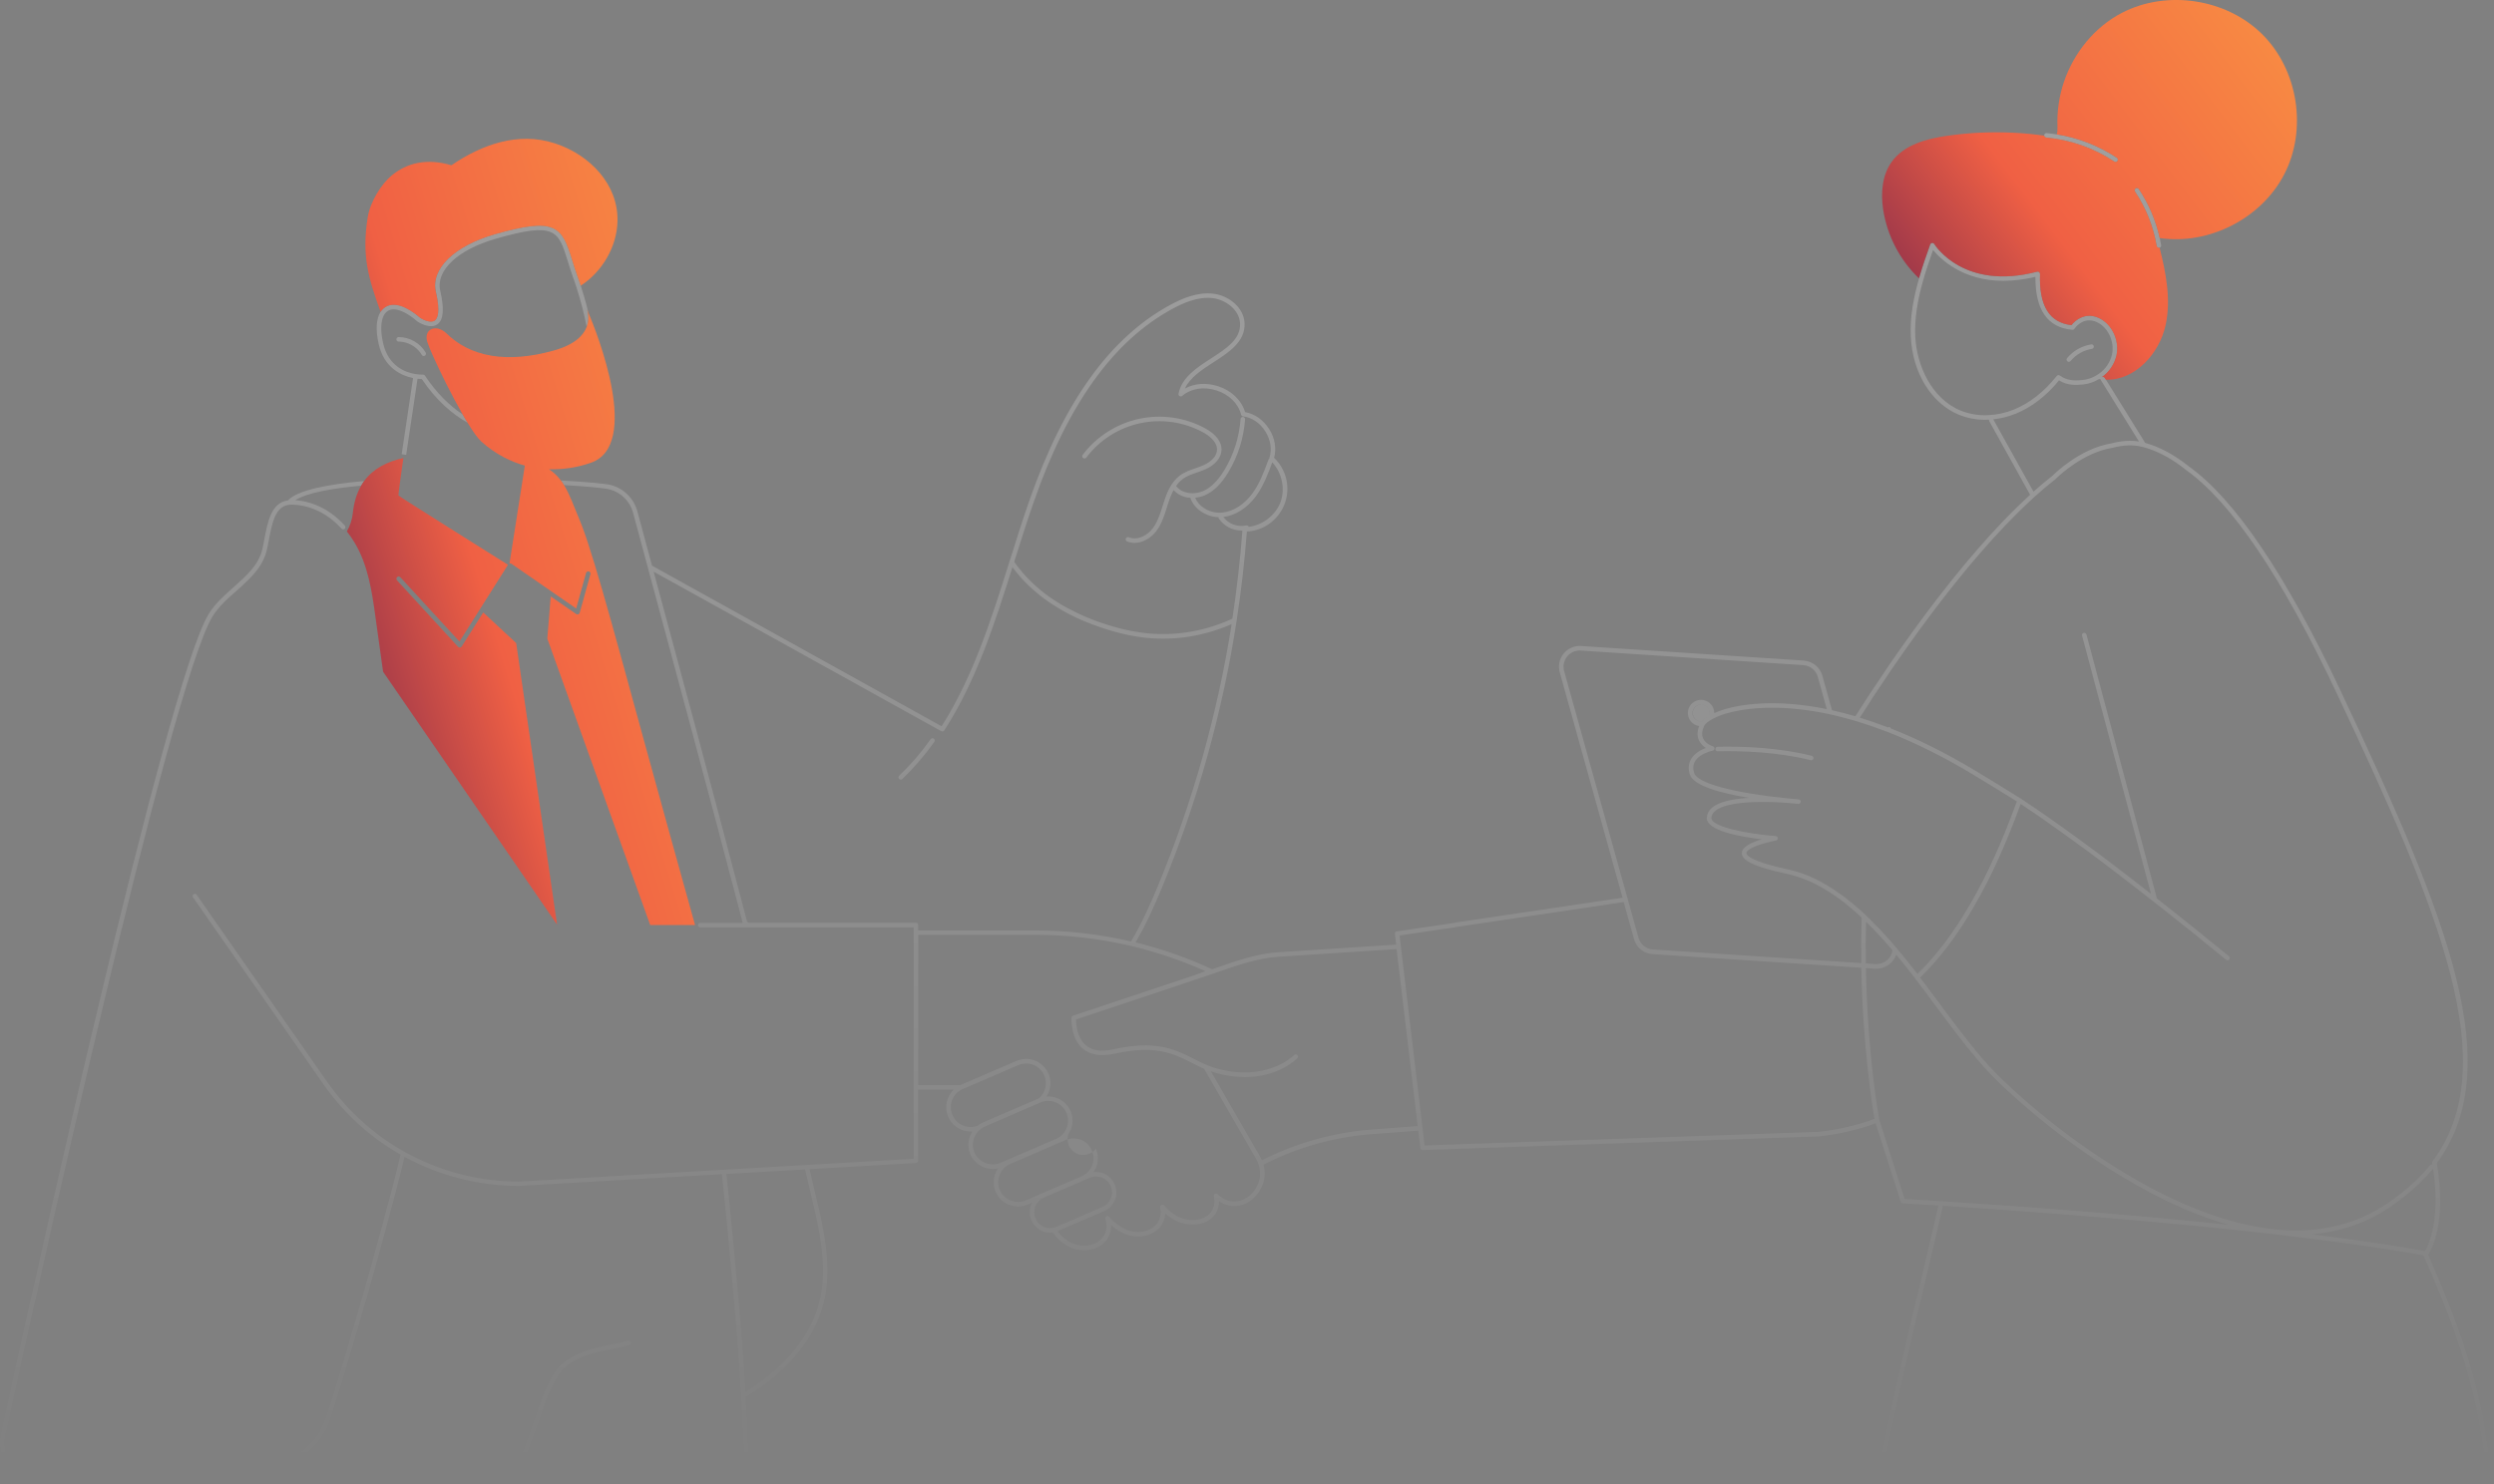 <svg width="504" height="300" viewBox="0 0 504 300" fill="none" xmlns="http://www.w3.org/2000/svg">
<rect x="0" y="0" width="504" height="300" fill="#808080" stroke="none"/>
<path d="M47.837 119.366C47.308 119.836 46.771 120.311 46.248 120.798C47.45 119.74 48.597 118.776 49.626 117.747C49.041 118.299 48.437 118.835 47.837 119.366Z" fill="url(#paint0_linear_962_2)"/>
<path d="M345.054 142.995C344.905 142.824 344.723 142.684 344.52 142.583C344.316 142.483 344.094 142.424 343.867 142.41C343.828 142.408 343.789 142.408 343.751 142.41C343.523 142.416 343.298 142.468 343.09 142.562C342.882 142.655 342.695 142.789 342.539 142.956C342.383 143.122 342.261 143.317 342.181 143.531C342.101 143.744 342.064 143.971 342.071 144.199C342.079 144.427 342.132 144.651 342.227 144.859C342.321 145.066 342.456 145.253 342.623 145.408C342.79 145.563 342.986 145.684 343.2 145.763C343.414 145.842 343.641 145.878 343.869 145.869C344.304 145.382 344.823 144.976 345.4 144.67C345.492 144.384 345.508 144.08 345.447 143.787C345.387 143.493 345.251 143.221 345.054 142.995Z" fill="url(#paint1_linear_962_2)"/>
<path d="M503.85 299.467L503.048 294.525C502.384 290.445 501.861 287.221 501.84 286.981C501.844 286.952 501.844 286.923 501.84 286.894C499.55 275.075 495.428 264.283 490.701 253.657C491.027 253.183 494.566 247.649 492.45 235.11C499.193 225.973 500.422 214.044 496.317 197.593C492.569 182.546 484.613 164.254 472.992 139.615C461.939 116.175 451.628 100.924 442.363 94.299C439.46 91.958 436.484 90.355 433.51 89.528L425.596 76.772L425.371 76.411C425.31 76.313 425.214 76.242 425.102 76.211C424.99 76.181 424.871 76.195 424.769 76.249C426.242 75.203 427.287 73.659 427.711 71.903C428.445 68.62 426.562 65.03 423.598 64.068C421.23 63.295 419.41 64.707 418.631 65.734C414.147 65.224 412.065 61.835 412.271 55.385C412.273 55.314 412.259 55.243 412.229 55.178C412.199 55.114 412.154 55.057 412.098 55.013C412.043 54.968 411.977 54.936 411.907 54.921C411.838 54.907 411.765 54.909 411.696 54.927C396.991 58.782 391.145 49.721 390.903 49.335C390.857 49.262 390.792 49.204 390.714 49.166C390.636 49.129 390.55 49.114 390.464 49.123C390.378 49.132 390.297 49.166 390.229 49.219C390.161 49.272 390.11 49.344 390.081 49.425C389.333 51.53 388.512 53.84 387.813 56.275C386.736 60.023 385.938 64.055 386.146 68.096C386.501 75.385 390.322 81.566 395.883 83.849C397.573 84.528 399.379 84.872 401.2 84.861C401.458 84.861 401.716 84.861 401.977 84.842C401.946 84.955 401.961 85.075 402.018 85.177L410.255 100.02C395.677 113.289 381.265 134.8 374.946 144.78C373.301 144.299 371.722 143.899 370.216 143.568L368.275 136.593C368.041 135.755 367.553 135.011 366.878 134.463C366.202 133.914 365.374 133.589 364.506 133.532L319.521 130.583C318.852 130.538 318.181 130.655 317.566 130.923C316.951 131.191 316.409 131.603 315.986 132.124C315.563 132.645 315.271 133.259 315.135 133.916C314.998 134.573 315.021 135.253 315.202 135.9L327.891 181.471L282.269 188.265C282.152 188.283 282.045 188.346 281.973 188.441C281.901 188.536 281.868 188.655 281.882 188.773L282.142 190.947L258.259 192.491C254.081 192.764 249.966 194.192 245.988 195.575L244.969 195.927C239.996 193.617 234.81 191.799 229.483 190.498C231.516 187.047 233.196 183.338 234.727 179.653C241.948 162.254 247.046 144.049 249.912 125.43C250.832 119.466 251.526 113.418 251.975 107.449C253.663 107.358 255.287 106.775 256.647 105.772C258.008 104.768 259.044 103.389 259.629 101.803C260.214 100.217 260.322 98.495 259.939 96.849C259.556 95.203 258.7 93.704 257.476 92.539C257.994 90.648 257.634 88.537 256.468 86.708C255.301 84.879 253.552 83.647 251.611 83.307C250.888 80.885 248.849 78.933 246.1 78.055C243.737 77.299 241.344 77.492 239.451 78.544C240.461 76.316 242.889 74.745 245.249 73.217C248.4 71.178 251.655 69.068 251.511 65.371C251.38 62.066 248.2 59.723 245.199 59.365C241.866 58.969 238.645 60.461 236.51 61.619C224.335 68.223 215.011 81.172 208.007 101.209C206.599 105.241 205.3 109.402 204.027 113.426L204.008 113.486C200.437 124.86 196.744 136.616 190.29 146.808L131.768 114.344C131.541 113.511 131.319 112.678 131.1 111.874L128.809 103.375C128.462 102.092 127.782 100.924 126.838 99.988C125.895 99.052 124.721 98.381 123.436 98.044C122.417 97.779 118.629 97.419 113.348 97.129C113.458 97.277 113.556 97.427 113.673 97.583C113.789 97.74 113.881 97.896 113.979 98.056C118.752 98.335 122.176 98.664 123.205 98.933C124.334 99.229 125.365 99.818 126.193 100.64C127.022 101.462 127.619 102.488 127.924 103.615L130.65 113.724C130.706 113.932 130.76 114.14 130.817 114.349C130.873 114.557 130.927 114.765 130.983 114.973C136.304 134.671 143.304 160.612 149.835 185.562C149.894 185.789 149.954 186.016 150.012 186.243C150.039 186.343 150.064 186.451 150.091 186.545H141.503C141.381 186.545 141.265 186.593 141.179 186.679C141.093 186.765 141.044 186.881 141.044 187.003C141.044 187.124 141.093 187.241 141.179 187.327C141.265 187.413 141.381 187.461 141.503 187.461H184.638V234.245L147.092 236.411L146.703 236.434L131.856 237.29L131.398 237.317L130.937 237.342L104.826 238.85C97.28 238.849 89.844 237.041 83.141 233.577L82.839 233.42C82.548 233.266 82.26 233.11 81.973 232.952L81.919 232.923L81.554 232.715L81.304 232.569L81.163 232.487L80.723 232.233L80.267 231.958C80.028 231.813 79.788 231.665 79.551 231.515L78.982 231.148L78.395 230.759C78.165 230.603 77.935 230.445 77.708 230.284L77.254 229.965C76.976 229.77 76.707 229.57 76.446 229.368C76.339 229.289 76.237 229.212 76.129 229.13C75.819 228.893 75.504 228.653 75.211 228.408L75.017 228.254C74.675 227.976 74.339 227.694 74.007 227.408L73.921 227.337C73.055 226.587 72.218 225.802 71.408 224.992L71.008 224.588C70.893 224.472 70.779 224.357 70.666 224.24C70.498 224.063 70.331 223.88 70.164 223.701C69.369 222.843 68.6 221.958 67.874 221.039C67.861 221.025 67.849 221.012 67.836 220.996C67.565 220.656 67.301 220.308 67.038 219.954L66.936 219.823C66.645 219.432 66.359 219.035 66.078 218.634L39.743 180.868C39.697 180.802 39.634 180.75 39.561 180.717C39.488 180.683 39.407 180.669 39.327 180.676C39.252 180.684 39.18 180.712 39.119 180.755C39.019 180.824 38.951 180.931 38.93 181.05C38.908 181.17 38.935 181.293 39.004 181.392L65.324 219.138C65.61 219.546 65.901 219.949 66.197 220.348C66.241 220.404 66.284 220.458 66.326 220.515C66.584 220.86 66.847 221.202 67.115 221.539C67.134 221.566 67.157 221.589 67.178 221.616C67.469 221.983 67.767 222.347 68.071 222.705C68.361 223.047 68.654 223.386 68.954 223.72C69.115 223.901 69.281 224.074 69.446 224.253C69.554 224.371 69.654 224.49 69.773 224.607L70.117 224.967C70.795 225.674 71.495 226.357 72.214 227.016L72.262 227.06C72.605 227.377 72.955 227.685 73.303 227.993L73.449 228.116C73.768 228.394 74.091 228.664 74.417 228.926L74.682 229.135C74.968 229.364 75.256 229.59 75.546 229.813C75.677 229.915 75.812 230.022 75.946 230.115C76.192 230.299 76.437 230.482 76.687 230.661C76.868 230.792 77.054 230.921 77.237 231.048C77.42 231.175 77.639 231.33 77.841 231.465L78.543 231.929C78.697 232.029 78.853 232.138 79.009 232.229C79.287 232.408 79.57 232.583 79.857 232.754L80.192 232.962C80.442 233.112 80.69 233.258 80.942 233.402C77.447 248.322 66.841 284.872 65.162 288.312C62.373 294.033 55.292 297.821 46.225 298.446C43.182 298.655 35.639 298.786 23.316 298.834C18.873 298.853 13.81 298.861 8.127 298.857C7.051 298.858 5.988 298.617 5.016 298.153C4.045 297.689 3.19 297.014 2.514 296.176C1.839 295.338 1.359 294.359 1.112 293.311C0.864 292.264 0.855 291.174 1.084 290.122C6.574 264.947 34.391 138.657 42.944 124.628C43.809 123.208 44.994 121.969 46.25 120.801C46.772 120.313 47.31 119.838 47.839 119.368C48.438 118.837 49.042 118.301 49.628 117.749C51.552 115.933 53.264 113.934 53.895 111.293C54.062 110.594 54.201 109.86 54.349 109.084C54.922 106.062 55.511 102.946 57.727 102.19C57.885 102.136 58.047 102.094 58.212 102.067C58.304 102.051 58.395 102.038 58.491 102.03C58.491 102.03 58.572 102.03 58.7 102.017C59.76 101.978 64.7 102.074 69.013 106.861C69.093 106.951 69.206 107.005 69.326 107.012C69.446 107.019 69.564 106.978 69.654 106.899C69.744 106.817 69.798 106.703 69.804 106.582C69.811 106.461 69.769 106.342 69.688 106.251C65.899 102.044 61.724 101.236 59.672 101.114C61.911 99.67 66.822 98.741 72.976 98.181C73.063 98.029 73.153 97.881 73.247 97.737C73.34 97.594 73.469 97.402 73.586 97.244C66.014 97.908 60.084 99.118 58.204 101.145C54.832 101.58 54.091 105.472 53.439 108.917C53.293 109.683 53.156 110.406 52.993 111.085C52.239 114.236 49.803 116.394 47.224 118.678C45.369 120.322 43.451 122.011 42.153 124.149C37.894 131.135 28.956 165.465 20.331 201.475C18.353 209.741 16.389 218.095 14.5 226.227C7.954 254.457 2.337 280.015 0.178 289.924C-0.08 291.11 -0.069 292.338 0.21 293.519C0.489 294.7 1.029 295.803 1.791 296.748C2.552 297.693 3.516 298.455 4.611 298.978C5.705 299.502 6.903 299.773 8.117 299.773H10.079C30.397 299.773 42.249 299.638 46.279 299.356L46.86 299.311C51.669 298.894 61.919 297.034 65.978 288.708C67.644 285.282 78.13 249.138 81.744 233.847C81.985 233.981 82.231 234.11 82.477 234.239L82.614 234.31C82.839 234.426 83.064 234.547 83.291 234.66C83.316 234.673 83.343 234.683 83.37 234.689C90.041 238.006 97.39 239.732 104.84 239.733L131.035 238.221L131.496 238.196L131.954 238.169L145.876 237.365C147.471 251.943 149.023 270.937 149.188 273.224C149.379 275.921 149.564 278.847 149.741 281.931C149.741 282.104 149.76 282.277 149.771 282.452C149.781 282.627 149.789 282.798 149.8 282.97C150.083 288.089 150.341 293.656 150.564 299.471V299.5C150.568 299.619 150.619 299.731 150.704 299.813C150.79 299.896 150.904 299.942 151.022 299.942H151.041C151.101 299.939 151.16 299.925 151.215 299.9C151.27 299.874 151.319 299.839 151.36 299.794C151.4 299.75 151.432 299.698 151.453 299.642C151.474 299.585 151.483 299.525 151.48 299.465C151.251 293.446 150.983 287.69 150.687 282.421C152.467 281.311 154.18 280.098 155.819 278.788C161.063 274.559 164.649 269.569 166.19 264.358C168.114 257.858 166.973 250.852 165.603 244.854C164.995 242.186 164.328 239.339 163.612 236.342L185.109 235.093C185.226 235.086 185.336 235.035 185.417 234.95C185.497 234.865 185.542 234.752 185.542 234.635V220.248H192.737C192.011 220.939 191.514 221.836 191.314 222.819C191.114 223.802 191.22 224.822 191.619 225.742C191.999 226.629 192.632 227.385 193.439 227.916C194.245 228.447 195.189 228.729 196.155 228.728C196.265 228.728 196.378 228.728 196.488 228.716C196.311 228.99 196.161 229.28 196.04 229.582C195.744 230.329 195.636 231.136 195.724 231.935C195.812 232.733 196.095 233.497 196.547 234.161C196.999 234.825 197.607 235.368 198.317 235.742C199.028 236.117 199.819 236.311 200.622 236.309C200.978 236.309 201.333 236.269 201.68 236.19C201.471 236.494 201.296 236.82 201.159 237.163C200.919 237.762 200.8 238.403 200.809 239.048C200.819 239.693 200.956 240.33 201.214 240.922C201.732 242.119 202.704 243.062 203.916 243.543C205.128 244.024 206.482 244.004 207.68 243.488L208.571 243.103C208.501 243.238 208.434 243.375 208.376 243.519C208.173 244.023 208.074 244.563 208.082 245.106C208.09 245.649 208.206 246.185 208.424 246.683C208.744 247.425 209.275 248.057 209.951 248.501C210.627 248.945 211.418 249.182 212.226 249.182C212.409 249.18 212.591 249.166 212.772 249.14C214.494 251.639 216.921 252.731 219.122 252.731C219.997 252.736 220.862 252.556 221.663 252.204C223.21 251.51 224.62 249.992 224.518 247.664C227.342 250.219 230.585 250.417 232.742 249.367C233.533 249.004 234.207 248.429 234.69 247.705C235.172 246.982 235.444 246.138 235.475 245.269C238.057 247.689 241.514 248.022 243.709 246.995C245.426 246.197 246.359 244.671 246.338 242.794C248.45 244.252 251.036 244.123 253.088 242.417C254.864 240.943 256.12 238.281 255.328 235.439C262.125 231.946 269.551 229.845 277.171 229.262L286.612 228.543L287.028 232.083C287.038 232.199 287.092 232.306 287.181 232.381C287.269 232.457 287.383 232.494 287.499 232.485L367.407 229.722C371.384 229.322 375.295 228.429 379.051 227.062L384.116 242.917C384.145 243.006 384.2 243.085 384.274 243.142C384.349 243.199 384.439 243.232 384.532 243.236C386.98 243.385 389.377 243.534 391.724 243.686C390.641 248.442 389.46 253.407 388.21 258.658C385.03 272.016 381.742 285.828 379.301 299.404C379.28 299.524 379.307 299.647 379.376 299.747C379.446 299.847 379.552 299.916 379.672 299.937C379.699 299.94 379.726 299.94 379.753 299.937C379.86 299.937 379.964 299.9 380.047 299.831C380.129 299.762 380.185 299.666 380.205 299.56C380.205 299.546 380.205 299.531 380.205 299.517C382.639 285.98 385.919 272.195 389.093 258.862C390.355 253.559 391.549 248.545 392.634 243.74C458.489 248.005 485.967 253.033 489.738 253.768C494.576 264.597 498.61 275.131 500.918 287.042C500.957 287.421 501.239 289.164 502.132 294.662L502.921 299.517L502.934 299.602C502.952 299.71 503.007 299.808 503.09 299.878C503.173 299.949 503.279 299.987 503.388 299.987H503.461C503.521 299.979 503.578 299.959 503.631 299.929C503.683 299.898 503.728 299.857 503.765 299.809C503.801 299.76 503.827 299.705 503.842 299.646C503.856 299.588 503.859 299.527 503.85 299.467ZM467.302 249.511C473.125 249.004 478.394 247.137 483.107 243.909C483.951 243.33 484.762 242.737 485.538 242.13C487.793 240.395 489.856 238.423 491.692 236.249C493.123 245.866 491.046 251.035 490.234 252.622C490.176 252.737 490.124 252.831 490.08 252.908L489.986 252.891C489.813 252.856 489.582 252.812 489.295 252.758C486.766 252.285 479.815 251.073 467.302 249.511ZM392.359 242.813C389.924 242.655 387.436 242.499 384.897 242.345L379.79 226.36C379.674 225.736 377.379 213.252 377.064 195.696L378.939 195.819C379.034 195.819 379.13 195.819 379.226 195.819C379.849 195.821 380.464 195.682 381.026 195.414C381.587 195.145 382.081 194.753 382.471 194.267C382.785 193.883 383.029 193.447 383.191 192.978C384.268 194.271 385.315 195.579 386.332 196.885C387.879 198.897 389.439 200.996 390.947 203.027C395.112 208.625 399.034 213.91 402.962 217.847C406.275 221.166 410.923 225.265 416.355 229.384C422.603 234.129 429.905 238.9 437.406 242.54C441.55 244.581 445.86 246.263 450.291 247.568C435.68 246.05 416.607 244.379 392.359 242.813ZM287.892 231.542L287.472 228.004L287.415 227.55L283.042 190.883L282.834 189.1L328.127 182.355L329.657 187.851L329.961 188.95L330.201 189.806C330.255 190.011 330.324 190.212 330.409 190.406C330.722 191.1 331.218 191.696 331.843 192.13C332.469 192.564 333.201 192.819 333.96 192.87L376.139 195.635C376.427 211.94 378.416 223.909 378.818 226.171C375.117 227.521 371.262 228.403 367.342 228.795L287.892 231.542ZM252.5 241.701C251.009 242.938 248.622 243.575 246.388 241.664C246.284 241.576 246.18 241.482 246.075 241.382C246.005 241.315 245.916 241.273 245.819 241.26C245.723 241.247 245.626 241.265 245.54 241.311C245.455 241.358 245.387 241.43 245.345 241.517C245.304 241.605 245.291 241.704 245.309 241.799C245.715 243.784 244.99 245.369 243.32 246.145C241.16 247.151 237.603 246.628 235.269 243.677C235.205 243.596 235.116 243.538 235.015 243.514C234.914 243.489 234.809 243.499 234.715 243.543C234.621 243.586 234.544 243.66 234.498 243.753C234.451 243.845 234.437 243.951 234.458 244.052C234.86 246.01 234.067 247.682 232.338 248.524C230.227 249.553 226.884 249.161 224.168 245.968C224.1 245.89 224.008 245.837 223.907 245.818C223.805 245.799 223.7 245.815 223.608 245.863C223.517 245.912 223.444 245.989 223.403 246.084C223.361 246.179 223.353 246.285 223.379 246.385C224.137 249.011 222.794 250.667 221.286 251.342C219.082 252.329 215.871 251.758 213.718 248.872L213.857 248.819L223.106 244.831C224.019 244.439 224.76 243.73 225.193 242.835C225.626 241.94 225.721 240.919 225.462 239.959C225.202 238.999 224.605 238.165 223.78 237.611C222.955 237.056 221.958 236.817 220.971 236.938C221.192 236.626 221.376 236.289 221.519 235.934C221.759 235.335 221.878 234.694 221.868 234.048C221.859 233.402 221.721 232.765 221.463 232.173C221.215 232.513 220.902 232.799 220.542 233.017C220.182 233.234 219.782 233.378 219.366 233.439C218.95 233.501 218.526 233.479 218.119 233.375C217.711 233.271 217.329 233.086 216.993 232.833C216.658 232.58 216.376 232.262 216.164 231.899C215.953 231.535 215.815 231.134 215.761 230.717C215.706 230.3 215.734 229.876 215.845 229.47C215.955 229.065 216.146 228.685 216.404 228.354C216.711 227.581 216.817 226.743 216.712 225.919C216.607 225.094 216.294 224.31 215.803 223.639C215.312 222.968 214.659 222.432 213.905 222.083C213.151 221.733 212.32 221.58 211.491 221.639C211.668 221.365 211.818 221.075 211.939 220.773C212.297 219.869 212.38 218.879 212.175 217.928C211.971 216.977 211.489 216.108 210.791 215.431C210.093 214.754 209.209 214.299 208.253 214.124C207.296 213.949 206.309 214.062 205.416 214.448L194.199 219.284C194.166 219.298 194.137 219.317 194.103 219.332H185.565V188.975H209.415C215.69 188.982 221.944 189.695 228.059 191.102L228.529 191.212L228.998 191.322C234.016 192.533 238.911 194.206 243.62 196.321L241.329 197.154L240.913 197.304C240.89 197.307 240.867 197.313 240.846 197.32L216.842 205.311C216.755 205.34 216.678 205.394 216.623 205.466C216.567 205.539 216.534 205.626 216.529 205.717C216.529 205.884 216.308 209.831 218.82 211.978C220.324 213.261 222.448 213.608 225.141 213.019C226.422 212.73 227.719 212.513 229.025 212.371C229.217 212.351 229.406 212.334 229.594 212.317C229.781 212.301 229.97 212.288 230.156 212.278C235.14 211.978 237.918 213.377 240.819 214.839C241.625 215.256 242.45 215.662 243.318 216.039L253.798 234.191C253.945 234.446 254.075 234.71 254.187 234.982C254.246 235.126 254.3 235.272 254.345 235.416C254.391 235.559 254.439 235.718 254.475 235.868C255.064 238.248 253.994 240.46 252.5 241.701ZM202.055 240.553C201.847 240.072 201.735 239.554 201.727 239.029C201.719 238.504 201.815 237.983 202.008 237.495C202.201 237.007 202.489 236.562 202.854 236.185C203.22 235.808 203.656 235.507 204.138 235.299L204.346 235.205L204.762 235.024L205.179 234.841L215.33 230.467C215.813 230.248 216.336 230.128 216.866 230.112C217.397 230.097 217.926 230.188 218.421 230.379C218.916 230.57 219.368 230.858 219.751 231.226C220.134 231.594 220.44 232.035 220.65 232.522C220.861 233.009 220.973 233.534 220.979 234.065C220.985 234.596 220.885 235.123 220.685 235.614C220.485 236.106 220.189 236.554 219.815 236.93C219.44 237.306 218.994 237.604 218.504 237.807L209.309 241.763L208.476 242.13L207.303 242.636C206.33 243.051 205.233 243.065 204.251 242.675C203.268 242.285 202.479 241.522 202.055 240.553ZM196.894 229.913C197.286 228.928 198.053 228.139 199.027 227.718L199.749 227.408L200.583 227.041L210.229 222.876C210.29 222.851 210.35 222.832 210.41 222.81C211.388 222.435 212.474 222.459 213.434 222.877C214.394 223.294 215.151 224.072 215.543 225.043C215.936 226.014 215.931 227.099 215.531 228.067C215.131 229.034 214.367 229.806 213.403 230.215L204.683 233.974L204.267 234.158L203.85 234.339L202.199 235.051C201.225 235.47 200.124 235.487 199.138 235.096C198.152 234.706 197.361 233.941 196.938 232.969C196.729 232.488 196.617 231.97 196.609 231.445C196.602 230.921 196.699 230.4 196.894 229.913ZM192.475 225.396C192.073 224.467 192.039 223.42 192.381 222.467C192.722 221.514 193.413 220.727 194.314 220.265C194.395 220.223 194.476 220.179 194.562 220.144L205.781 215.306C206.28 215.09 206.818 214.978 207.361 214.979C208.144 214.978 208.909 215.206 209.563 215.635C210.216 216.064 210.731 216.675 211.041 217.393C211.378 218.175 211.457 219.045 211.265 219.875C211.073 220.705 210.621 221.452 209.975 222.008C209.944 222.02 209.913 222.031 209.881 222.045L200.128 226.25L199.712 226.433L199.295 226.615L198.671 226.881C198.273 227.054 197.9 227.279 197.561 227.55C196.599 227.912 195.534 227.891 194.587 227.49C193.64 227.089 192.884 226.339 192.475 225.396ZM209.228 243.857C209.265 243.761 209.309 243.667 209.355 243.575C209.433 243.423 209.524 243.278 209.625 243.14C209.72 243.009 209.826 242.886 209.94 242.772C210.228 242.483 210.568 242.252 210.942 242.091L220.19 238.104C220.579 237.931 220.998 237.837 221.423 237.827C221.848 237.817 222.271 237.891 222.667 238.046C223.063 238.2 223.425 238.432 223.731 238.727C224.037 239.022 224.281 239.375 224.45 239.765C224.619 240.155 224.709 240.575 224.714 241C224.72 241.425 224.641 241.847 224.482 242.242C224.323 242.636 224.088 242.995 223.79 243.298C223.491 243.601 223.136 243.842 222.744 244.006L213.495 247.993C213.396 248.036 213.296 248.073 213.193 248.105C213.038 248.153 212.88 248.189 212.72 248.213C212.55 248.241 212.378 248.255 212.206 248.255C211.58 248.252 210.968 248.068 210.446 247.723C209.923 247.379 209.512 246.89 209.263 246.316C209.093 245.929 209.003 245.511 208.997 245.088C208.991 244.665 209.069 244.245 209.228 243.852V243.857ZM185.096 186.516H151.27L150.983 186.32C144.47 161.418 137.46 135.425 132.095 115.563L190.224 147.806C190.326 147.862 190.445 147.878 190.558 147.849C190.671 147.821 190.769 147.75 190.832 147.652C197.325 137.547 201.057 125.93 204.606 114.638L204.652 114.701L204.804 114.909C204.862 114.988 204.923 115.069 204.985 115.148C205.048 115.227 205.093 115.288 205.148 115.357L205.337 115.598L205.512 115.806C205.577 115.888 205.643 115.967 205.71 116.046L205.895 116.267L206.104 116.506L206.299 116.729L206.508 116.969L206.716 117.193C206.791 117.275 206.868 117.356 206.945 117.435C207.022 117.514 207.089 117.587 207.164 117.662L207.405 117.906C207.48 117.983 207.555 118.058 207.632 118.133L207.89 118.38C207.967 118.455 208.045 118.53 208.126 118.605L208.399 118.857C208.48 118.93 208.559 119.005 208.642 119.078L208.936 119.336L209.182 119.545C209.288 119.636 209.39 119.726 209.507 119.817L209.746 120.026C209.877 120.132 210.013 120.234 210.148 120.344L210.338 120.496C210.546 120.651 210.74 120.807 210.948 120.961L211.144 121.103C211.291 121.211 211.439 121.311 211.591 121.425C211.677 121.488 211.768 121.548 211.856 121.611C211.989 121.702 212.122 121.796 212.26 121.888C212.356 121.954 212.468 122.019 212.556 122.083L212.955 122.346L213.272 122.544C213.407 122.629 213.543 122.714 213.688 122.798L214.024 123.006L214.44 123.252L214.79 123.46L215.221 123.7L215.588 123.897L216.034 124.131C216.158 124.197 216.286 124.262 216.415 124.324L216.875 124.555L217.268 124.745L217.748 124.97L218.164 125.155C218.329 125.228 218.493 125.303 218.662 125.374L219.078 125.555L219.599 125.763C219.741 125.822 219.882 125.88 220.028 125.936L220.569 126.145L221.007 126.309C221.194 126.38 221.386 126.449 221.577 126.517L222.019 126.676C222.227 126.744 222.421 126.813 222.625 126.884L223.064 127.032L223.72 127.24C223.862 127.284 224 127.33 224.137 127.371C224.385 127.446 224.637 127.517 224.889 127.59L225.251 127.694C225.628 127.798 226.009 127.902 226.399 128C226.747 128.088 227.092 128.169 227.44 128.248L227.744 128.313C227.992 128.367 228.24 128.417 228.486 128.465L228.808 128.527L229.61 128.664L229.818 128.698C230.152 128.75 230.481 128.796 230.808 128.837L231.047 128.864C231.297 128.894 231.545 128.921 231.793 128.944L232.103 128.973C232.34 128.994 232.576 129.01 232.811 129.027L233.071 129.044C233.391 129.063 233.705 129.078 234.015 129.087H234.1C234.384 129.087 234.665 129.098 234.944 129.1H235.189C235.477 129.1 235.76 129.1 236.043 129.087H236.222C236.554 129.077 236.881 129.06 237.203 129.039L237.401 129.025C237.674 129.006 237.945 128.983 238.213 128.958L238.422 128.939C238.736 128.908 239.047 128.873 239.357 128.833L239.505 128.812C239.771 128.777 240.034 128.737 240.294 128.698L240.502 128.664C240.802 128.614 241.098 128.562 241.392 128.506L241.473 128.492C241.739 128.44 242.002 128.383 242.262 128.327L242.47 128.281C243.035 128.154 243.585 128.015 244.118 127.865L244.326 127.809C244.561 127.742 244.797 127.673 245.028 127.6L245.111 127.575C245.365 127.496 245.613 127.415 245.859 127.332L246.048 127.269L246.652 127.061L246.788 127.013C247.019 126.928 247.248 126.84 247.471 126.753L247.637 126.686C247.821 126.615 248 126.542 248.177 126.467L248.329 126.405C248.52 126.324 248.71 126.244 248.893 126.161C246.015 144.416 240.982 162.264 233.898 179.333C232.347 183.069 230.641 186.83 228.569 190.306C222.293 188.839 215.87 188.094 209.425 188.088H185.554V187.003C185.559 186.94 185.55 186.877 185.529 186.818C185.508 186.759 185.475 186.705 185.432 186.659C185.389 186.614 185.337 186.577 185.279 186.552C185.221 186.528 185.159 186.515 185.096 186.516ZM236.953 62.418C238.978 61.321 242.027 59.903 245.097 60.269C247.658 60.575 250.491 62.624 250.601 65.401C250.724 68.577 247.827 70.453 244.757 72.44C241.825 74.339 238.792 76.301 238.163 79.59C238.146 79.683 238.158 79.78 238.197 79.866C238.237 79.953 238.302 80.025 238.384 80.073C238.466 80.121 238.561 80.142 238.655 80.133C238.75 80.124 238.839 80.087 238.911 80.025C240.679 78.515 243.264 78.103 245.825 78.923C248.387 79.744 250.247 81.572 250.809 83.821C250.832 83.911 250.881 83.992 250.95 84.053C251.019 84.115 251.105 84.153 251.197 84.165C252.979 84.39 254.62 85.494 255.699 87.195C256.778 88.897 257.078 90.842 256.532 92.543C256.515 92.599 256.508 92.657 256.514 92.714C256.427 92.768 256.36 92.85 256.324 92.945C255.356 95.624 254.5 97.825 253.075 99.76C251.451 101.967 249.264 103.367 247.075 103.604C244.688 103.86 242.325 102.563 241.527 100.605C242.188 100.548 242.836 100.387 243.447 100.128C245.228 99.362 246.779 97.85 248.208 95.501C250.181 92.238 251.348 88.552 251.613 84.748C251.613 84.632 251.569 84.519 251.489 84.434C251.41 84.348 251.301 84.296 251.184 84.288C251.068 84.28 250.952 84.317 250.862 84.391C250.771 84.465 250.712 84.57 250.697 84.686C250.444 88.344 249.321 91.889 247.423 95.026C246.102 97.204 244.684 98.598 243.085 99.287C241.419 99.999 238.98 99.895 237.716 98.296C237.701 98.277 237.685 98.26 237.668 98.244C238.034 97.701 238.488 97.223 239.011 96.829C239.844 96.205 240.842 95.871 241.893 95.511C242.418 95.33 242.964 95.143 243.489 94.916C245.548 94.032 246.806 92.546 246.856 90.944C246.906 89.343 245.723 87.755 243.524 86.57C239.44 84.359 234.699 83.686 230.16 84.672C225.622 85.659 221.588 88.24 218.791 91.948C218.755 91.996 218.728 92.051 218.713 92.109C218.698 92.167 218.695 92.228 218.703 92.288C218.712 92.347 218.732 92.405 218.762 92.457C218.793 92.509 218.833 92.554 218.882 92.59C218.93 92.626 218.984 92.653 219.043 92.668C219.101 92.683 219.162 92.686 219.222 92.678C219.281 92.67 219.339 92.65 219.39 92.619C219.442 92.588 219.488 92.548 219.524 92.5C222.189 88.967 226.032 86.508 230.355 85.568C234.679 84.629 239.196 85.271 243.087 87.379C244.174 87.968 245.99 89.211 245.938 90.919C245.882 92.754 243.77 93.801 243.124 94.078C242.631 94.287 242.102 94.472 241.591 94.647C240.521 95.016 239.415 95.397 238.468 96.094C236.701 97.392 235.831 99.524 235.212 101.436C235.125 101.707 235.04 101.982 234.954 102.255C234.448 103.869 233.925 105.539 232.911 106.853C231.824 108.263 229.833 109.315 228.121 108.6C228.066 108.577 228.006 108.565 227.946 108.565C227.886 108.565 227.826 108.576 227.77 108.599C227.715 108.622 227.664 108.656 227.621 108.698C227.578 108.74 227.545 108.791 227.521 108.846C227.498 108.902 227.486 108.961 227.486 109.021C227.485 109.082 227.497 109.141 227.52 109.197C227.543 109.253 227.576 109.303 227.619 109.346C227.661 109.389 227.712 109.423 227.767 109.446C228.243 109.646 228.754 109.748 229.271 109.746C230.96 109.746 232.63 108.705 233.632 107.413C234.746 105.968 235.298 104.221 235.823 102.53C235.908 102.259 235.991 101.988 236.079 101.717C236.358 100.804 236.72 99.917 237.16 99.068C238.039 100.013 239.256 100.571 240.546 100.622C241.269 102.85 243.651 104.448 246.221 104.548C246.221 104.637 246.246 104.724 246.294 104.8C246.8 105.55 247.483 106.165 248.281 106.591C249.08 107.018 249.971 107.242 250.876 107.245H251.07C250.628 113.157 249.945 119.147 249.041 125.057L248.904 125.12L248.695 125.22L248.206 125.434L247.921 125.555L247.698 125.649L247.4 125.768L247.173 125.859L246.633 126.065L246.311 126.182L246.075 126.267L245.742 126.382C245.663 126.409 245.582 126.438 245.501 126.463C245.388 126.503 245.274 126.538 245.159 126.576L244.911 126.655L244.561 126.761L244.305 126.838L243.687 127.013L243.316 127.111L243.049 127.18L242.67 127.271L242.4 127.334C242.273 127.365 242.141 127.392 242.012 127.421L241.735 127.479L241.342 127.559L241.054 127.615L240.654 127.686L240.361 127.736L239.944 127.8L239.644 127.844L239.228 127.9L238.922 127.938L238.505 127.986L238.191 128.019L237.774 128.054L237.451 128.081L237.018 128.108L236.691 128.129L236.252 128.146C236.141 128.146 236.029 128.156 235.916 128.158C235.771 128.158 235.621 128.158 235.473 128.158H235.131C234.983 128.158 234.831 128.158 234.681 128.158H234.331L233.88 128.144L233.521 128.131L233.059 128.104L232.701 128.081L232.232 128.044L231.866 128.013L231.395 127.961C231.27 127.948 231.147 127.936 231.022 127.919C230.862 127.9 230.699 127.877 230.539 127.854L230.166 127.804C229.998 127.779 229.829 127.75 229.662 127.723L229.3 127.665C229.121 127.634 228.942 127.598 228.763 127.565L228.421 127.5C228.225 127.461 228.025 127.415 227.825 127.371L227.534 127.309C227.236 127.242 226.936 127.169 226.636 127.1L225.899 126.905C225.766 126.867 225.628 126.834 225.497 126.796L224.872 126.619C224.708 126.571 224.539 126.526 224.377 126.476L223.81 126.299C223.641 126.247 223.468 126.195 223.302 126.14L222.769 125.961C222.6 125.905 222.429 125.849 222.263 125.79C222.096 125.732 221.921 125.668 221.75 125.605C221.58 125.543 221.419 125.489 221.257 125.428C221.094 125.368 220.928 125.301 220.763 125.236L220.284 125.051C220.124 124.989 219.97 124.922 219.813 124.857C219.657 124.793 219.497 124.73 219.343 124.664C219.189 124.597 219.041 124.533 218.891 124.466L218.435 124.258C218.287 124.191 218.143 124.122 217.997 124.049L217.558 123.841L216.725 123.425L216.319 123.216C216.183 123.146 216.044 123.075 215.902 123.008L215.513 122.8C215.382 122.727 215.246 122.654 215.117 122.579C214.988 122.504 214.867 122.435 214.742 122.371C214.617 122.306 214.486 122.223 214.361 122.146C214.236 122.069 214.12 122 214.001 121.925L213.636 121.7L213.289 121.475L212.937 121.246L212.606 121.021L212.268 120.788L211.947 120.561L211.625 120.326C211.52 120.251 211.416 120.174 211.321 120.099L211.008 119.861C210.908 119.786 210.812 119.709 210.717 119.632L210.417 119.395L210.14 119.166L209.852 118.926L209.588 118.697L209.315 118.455C209.228 118.38 209.144 118.303 209.061 118.226L208.801 117.987C208.717 117.912 208.638 117.835 208.559 117.758L208.309 117.518L208.08 117.291L207.843 117.052C207.768 116.977 207.697 116.902 207.634 116.827L207.405 116.587L207.197 116.362L206.989 116.125C206.922 116.052 206.857 115.977 206.793 115.904L206.585 115.667L206.401 115.434C206.335 115.357 206.27 115.279 206.208 115.2C206.145 115.121 206.089 115.057 206.033 114.992L205.85 114.763L205.685 114.555L205.512 114.328L205.356 114.119L205.196 113.899L205.048 113.69C205.019 113.649 204.991 113.607 204.962 113.568C206.212 109.598 207.497 105.499 208.884 101.532C215.798 81.695 224.98 68.908 236.947 62.418H236.953ZM252.365 106.495C252.325 106.392 252.249 106.307 252.152 106.255C252.054 106.204 251.941 106.189 251.834 106.214C250.981 106.399 250.093 106.337 249.274 106.035C248.456 105.733 247.74 105.203 247.212 104.508C249.639 104.231 252.04 102.7 253.806 100.303C255.37 98.177 256.332 95.59 257.103 93.466C259.069 95.549 259.769 98.852 258.754 101.54C257.759 104.169 255.154 106.151 252.361 106.495H252.365ZM254.614 233.729L244.703 216.564C245.078 216.693 245.461 216.816 245.861 216.922C247.729 217.438 249.658 217.706 251.596 217.718C258.421 217.718 262.01 214.083 262.201 213.892C262.278 213.803 262.318 213.687 262.312 213.57C262.306 213.452 262.256 213.341 262.171 213.26C262.087 213.178 261.974 213.132 261.856 213.131C261.739 213.13 261.625 213.174 261.539 213.255L261.501 213.294C261.002 213.775 255.685 218.611 246.09 216.037C245.369 215.84 244.662 215.597 243.972 215.31C243.732 215.21 243.496 215.108 243.266 215.004C243.022 214.894 242.781 214.781 242.539 214.664C242.106 214.456 241.675 214.248 241.235 214.017C238.455 212.613 235.612 211.176 230.731 211.334L230.179 211.359L229.618 211.397C228.046 211.528 226.484 211.77 224.945 212.119C222.552 212.65 220.697 212.371 219.424 211.286C217.627 209.754 217.448 206.996 217.441 206.08L236.762 199.651L237.435 199.426L238.107 199.203L241.135 198.193C241.156 198.187 241.175 198.178 241.194 198.168C241.258 198.137 241.314 198.092 241.356 198.035L241.429 198.089L241.621 198.016L243.839 197.275C244.647 197.004 245.459 196.721 246.275 196.441C250.197 195.079 254.252 193.669 258.307 193.407L282.224 191.851L286.491 227.616L277.088 228.331C269.39 228.924 261.887 231.037 255.012 234.549C254.894 234.267 254.76 233.993 254.61 233.727L254.614 233.729ZM377.1 186.328C378.959 188.14 380.744 190.091 382.454 192.101C382.332 192.912 381.911 193.647 381.273 194.163C380.635 194.678 379.827 194.935 379.009 194.884L377.052 194.755C377.012 192.053 377.022 189.236 377.095 186.328H377.1ZM374.419 145.578C374.569 145.621 374.719 145.663 374.869 145.709C375.019 145.755 375.177 145.8 375.333 145.848C377.186 146.404 379.125 147.07 381.152 147.848L382.015 148.183C387.075 150.184 392.665 152.915 398.761 156.595C401.862 158.469 404.823 160.283 407.57 161.999C405.248 168.37 398.632 186.157 387.475 196.86L387.125 196.41L387.036 196.296C385.87 194.798 384.666 193.297 383.418 191.822C383.05 191.385 382.675 190.95 382.298 190.516C380.644 188.621 378.924 186.789 377.133 185.091C376.84 184.814 376.544 184.536 376.246 184.258C371.693 180.114 366.701 176.888 361.251 175.719C359.531 175.355 358.164 175.007 357.086 174.678L356.632 174.541L356.182 174.395C353.216 173.406 352.918 172.685 352.922 172.435C352.935 171.546 356.046 170.438 358.902 169.919C358.998 169.902 359.085 169.854 359.152 169.783C359.219 169.713 359.262 169.622 359.274 169.526C359.276 169.499 359.276 169.473 359.274 169.446C359.268 169.336 359.223 169.232 359.147 169.152C359.07 169.072 358.968 169.022 358.858 169.011C353.383 168.595 345.727 167.17 345.848 165.314C345.869 165.052 345.944 164.797 346.069 164.565C346.194 164.333 346.365 164.129 346.572 163.967C348.293 162.474 352.506 162.107 356.223 162.107C358.233 162.107 360.099 162.213 361.347 162.316C362.623 162.443 363.429 162.505 363.429 162.505C363.546 162.508 363.659 162.467 363.747 162.39C363.834 162.313 363.889 162.205 363.9 162.089C363.911 161.973 363.878 161.857 363.807 161.764C363.736 161.672 363.632 161.61 363.517 161.591C363.483 161.591 362.684 161.497 361.449 161.403C350.338 160.295 343.032 158.334 342.38 156.286C342.086 155.366 342.143 154.581 342.555 153.887C343.513 152.267 346.079 151.744 346.096 151.74C346.197 151.721 346.289 151.668 346.357 151.589C346.424 151.511 346.463 151.412 346.467 151.309C346.472 151.206 346.441 151.104 346.38 151.021C346.32 150.937 346.233 150.876 346.133 150.849C346.118 150.849 344.69 150.422 344.167 149.255C343.853 148.554 343.934 147.7 344.404 146.717C344.404 146.717 344.404 146.717 344.404 146.706C344.594 146.315 345.185 145.802 346.164 145.288C347.025 144.85 347.926 144.495 348.855 144.228C351.55 143.426 358.541 142.014 369.444 144.317C369.785 144.391 370.133 144.467 370.485 144.547C371.74 144.841 373.05 145.185 374.415 145.578H374.419ZM396.212 82.995C390.26 80.552 387.317 73.725 387.048 68.043C386.867 64.295 387.573 60.504 388.562 56.962C389.187 54.698 389.945 52.532 390.645 50.533C392.103 52.311 396.572 56.781 404.886 56.77C407.058 56.756 409.22 56.483 411.327 55.956C411.265 62.62 413.777 66.23 418.8 66.669C418.882 66.674 418.963 66.657 419.036 66.621C419.109 66.584 419.172 66.529 419.216 66.461C419.279 66.365 420.78 64.122 423.294 64.938C425.808 65.755 427.42 68.91 426.795 71.703C426.427 73.231 425.521 74.576 424.242 75.491C423.796 75.816 423.315 76.09 422.807 76.305C422.173 76.576 421.502 76.749 420.816 76.818C419.042 76.993 417.657 76.901 416.255 75.905C416.159 75.839 416.04 75.811 415.924 75.828C415.809 75.845 415.703 75.905 415.63 75.997C413.131 79.163 410.142 81.512 406.962 82.795C405.319 83.459 403.576 83.839 401.806 83.919C399.895 84.019 397.985 83.704 396.208 82.995H396.212ZM407.31 83.644C410.528 82.349 413.558 80.019 416.095 76.895C417.784 77.936 419.46 77.874 420.914 77.728C422.071 77.61 423.186 77.235 424.179 76.63L424.515 76.682C424.519 76.756 424.541 76.827 424.579 76.891L432.254 89.249C430.525 88.974 428.638 89.103 426.631 89.638C420.279 90.68 415.051 95.886 414.833 96.111C414.82 96.123 414.808 96.136 414.797 96.151C413.514 97.15 412.227 98.233 410.938 99.381L402.816 84.763C404.357 84.601 405.868 84.224 407.306 83.644H407.31ZM410.761 100.774C410.969 100.582 411.178 100.395 411.386 100.208C412.735 98.998 414.093 97.86 415.43 96.815C415.471 96.784 415.506 96.746 415.532 96.703C416.128 96.126 421.07 91.471 426.789 90.544L426.835 90.534C429.051 89.942 431.094 89.871 432.91 90.326L433.078 90.367C433.237 90.409 433.395 90.455 433.555 90.502C433.78 90.569 434.007 90.642 434.234 90.711C436.76 91.567 439.293 93.002 441.796 95.026C450.96 101.576 461.179 116.708 472.159 140.011C493.237 184.729 505.974 215.481 491.588 234.722C491.55 234.772 491.523 234.829 491.508 234.889C491.493 234.95 491.491 235.013 491.502 235.074C491.521 235.189 491.538 235.299 491.556 235.411C491.471 235.386 491.379 235.386 491.294 235.413C491.208 235.439 491.132 235.49 491.075 235.559C489.196 237.799 487.072 239.822 484.742 241.589C484.048 242.122 483.329 242.644 482.585 243.157C471.101 251.054 456.035 250.571 437.808 241.728C430.935 238.396 424.236 234.1 418.361 229.755C412.344 225.305 407.193 220.8 403.611 217.212C399.729 213.323 395.822 208.062 391.684 202.491C390.485 200.88 389.254 199.224 388.021 197.601C399.267 186.87 405.931 169.113 408.353 162.513C418.808 169.446 432.658 179.947 449.533 193.742L449.858 194.009C449.941 194.075 450.044 194.111 450.15 194.111C450.244 194.111 450.336 194.081 450.413 194.027C450.49 193.972 450.548 193.895 450.58 193.807C450.612 193.718 450.615 193.621 450.59 193.53C450.565 193.439 450.512 193.359 450.439 193.299L450.114 193.032C445.095 188.929 440.347 185.12 435.869 181.605C435.868 181.582 435.864 181.56 435.859 181.538L421.639 128.258C421.607 128.141 421.531 128.04 421.425 127.979C421.32 127.918 421.195 127.901 421.077 127.932C420.96 127.964 420.859 128.04 420.798 128.146C420.737 128.251 420.72 128.376 420.751 128.494L434.678 180.672C424.365 172.606 415.553 166.16 408.372 161.428C405.534 159.654 402.46 157.767 399.236 155.82C393.023 152.071 387.327 149.299 382.171 147.281C382.147 147.209 382.105 147.144 382.049 147.092C381.993 147.04 381.926 147.003 381.852 146.983C381.739 146.954 381.619 146.97 381.517 147.027C379.544 146.269 377.651 145.615 375.84 145.065C382.185 135.069 396.349 113.959 410.692 100.855L410.761 100.774ZM345.404 144.665C344.827 144.971 344.309 145.378 343.873 145.865C343.608 145.883 343.342 145.839 343.096 145.738C342.85 145.636 342.631 145.479 342.455 145.28C342.235 145.03 342.092 144.722 342.043 144.392C341.993 144.063 342.04 143.727 342.177 143.423C342.314 143.12 342.536 142.863 342.816 142.682C343.096 142.502 343.422 142.406 343.755 142.406C343.793 142.404 343.832 142.404 343.871 142.406C344.098 142.419 344.32 142.478 344.524 142.579C344.727 142.679 344.909 142.819 345.058 142.991C345.255 143.217 345.389 143.49 345.449 143.783C345.509 144.077 345.492 144.38 345.4 144.665H345.404ZM316.087 135.635C315.947 135.133 315.93 134.605 316.036 134.095C316.142 133.585 316.369 133.108 316.697 132.703C317.026 132.299 317.447 131.979 317.924 131.771C318.402 131.562 318.922 131.471 319.442 131.505L364.427 134.454C365.101 134.499 365.744 134.752 366.268 135.178C366.793 135.604 367.171 136.182 367.353 136.833L369.165 143.337C358.304 141.123 351.308 142.543 348.59 143.353C347.851 143.57 347.127 143.834 346.422 144.145C346.425 143.633 346.28 143.132 346.005 142.7C345.73 142.269 345.337 141.926 344.873 141.712C344.408 141.497 343.892 141.421 343.386 141.493C342.879 141.564 342.404 141.779 342.016 142.113C341.629 142.447 341.346 142.885 341.201 143.376C341.055 143.866 341.054 144.388 341.198 144.879C341.341 145.37 341.623 145.81 342.009 146.145C342.395 146.48 342.869 146.698 343.376 146.771C342.959 147.829 342.944 148.791 343.321 149.634C343.628 150.28 344.117 150.822 344.727 151.194C343.763 151.557 342.451 152.236 341.749 153.421C341.205 154.341 341.124 155.401 341.489 156.567C342.209 158.831 347.737 160.329 353.387 161.281C350.311 161.468 347.424 162.02 345.964 163.286C345.664 163.528 345.417 163.828 345.238 164.169C345.059 164.51 344.952 164.885 344.923 165.269C344.748 167.92 351.758 169.159 356.015 169.665C354.097 170.23 352.016 171.14 351.996 172.433C351.996 173.179 352.495 174.112 355.665 175.203C355.804 175.253 355.954 175.303 356.115 175.353L356.567 175.496C357.746 175.857 359.216 176.234 361.059 176.625C366.557 177.796 371.604 181.165 376.204 185.47C376.112 188.659 376.094 191.741 376.135 194.688L334.029 191.928C333.357 191.881 332.716 191.627 332.194 191.201C331.672 190.775 331.295 190.199 331.113 189.55L329.068 182.209L328.945 181.763L328.82 181.319L316.087 135.635ZM146.803 237.311L147.219 237.288L162.704 236.395C163.433 239.446 164.112 242.345 164.73 245.056C166.073 250.937 167.194 257.8 165.332 264.095C163.843 269.127 160.361 273.959 155.263 278.072C153.785 279.255 152.245 280.356 150.647 281.371C150.535 279.403 150.416 277.506 150.298 275.696C150.239 274.831 150.181 273.982 150.123 273.157C149.962 270.877 148.402 251.929 146.803 237.317V237.311Z" fill="url(#paint2_linear_962_2)"/>
<path d="M413.509 27.814C418.432 28.267 423.166 29.935 427.285 32.668C427.361 32.717 427.449 32.743 427.539 32.743C427.636 32.741 427.729 32.709 427.806 32.65C427.884 32.592 427.94 32.511 427.968 32.419C427.997 32.326 427.995 32.227 427.963 32.136C427.932 32.045 427.873 31.965 427.793 31.91C424.124 29.475 419.974 27.857 415.625 27.164C414.95 27.055 414.272 26.97 413.592 26.907C413.471 26.897 413.35 26.935 413.257 27.013C413.163 27.091 413.104 27.203 413.092 27.324C413.089 27.359 413.089 27.393 413.092 27.428C413.108 27.53 413.158 27.623 413.234 27.693C413.309 27.763 413.406 27.805 413.509 27.814Z" fill="url(#paint3_linear_962_2)"/>
<path d="M435.83 49.714C435.848 49.821 435.904 49.918 435.986 49.988C436.069 50.059 436.174 50.097 436.282 50.097C436.308 50.1 436.334 50.1 436.359 50.097C436.382 50.093 436.404 50.086 436.426 50.079C436.53 50.045 436.619 49.975 436.676 49.881C436.732 49.788 436.754 49.677 436.736 49.569C436.654 49.091 436.562 48.615 436.459 48.142C435.677 44.602 434.241 41.24 432.225 38.227C432.192 38.177 432.148 38.134 432.098 38.101C432.048 38.067 431.992 38.044 431.933 38.033C431.874 38.021 431.813 38.022 431.754 38.034C431.695 38.046 431.639 38.069 431.589 38.103C431.539 38.136 431.496 38.179 431.463 38.23C431.43 38.28 431.407 38.336 431.395 38.395C431.384 38.454 431.384 38.515 431.396 38.574C431.408 38.633 431.431 38.689 431.465 38.739C433.679 42.048 435.166 45.789 435.83 49.714Z" fill="url(#paint4_linear_962_2)"/>
<path d="M418.083 73.142C418.151 73.142 418.218 73.127 418.279 73.098C418.341 73.069 418.395 73.026 418.437 72.973C419.527 71.66 421.058 70.789 422.744 70.524C422.865 70.506 422.973 70.44 423.045 70.342C423.117 70.244 423.148 70.122 423.129 70.001C423.111 69.881 423.046 69.772 422.948 69.7C422.85 69.628 422.727 69.598 422.607 69.616C420.698 69.918 418.964 70.903 417.729 72.39C417.674 72.457 417.639 72.539 417.628 72.625C417.618 72.711 417.632 72.799 417.669 72.878C417.706 72.956 417.765 73.023 417.838 73.07C417.911 73.116 417.996 73.141 418.083 73.142Z" fill="url(#paint5_linear_962_2)"/>
<path d="M366.123 152.779C359.431 151.082 352.088 150.849 347.102 150.949C347.042 150.95 346.982 150.963 346.927 150.987C346.872 151.011 346.822 151.046 346.78 151.089C346.738 151.133 346.705 151.184 346.684 151.241C346.662 151.297 346.651 151.357 346.652 151.417C346.657 151.538 346.708 151.653 346.796 151.736C346.883 151.82 347 151.866 347.121 151.865C352.046 151.763 359.307 151.996 365.898 153.669C365.935 153.678 365.972 153.683 366.01 153.683C366.123 153.685 366.233 153.645 366.318 153.571C366.403 153.496 366.458 153.394 366.472 153.282C366.485 153.17 366.458 153.057 366.393 152.964C366.329 152.871 366.233 152.805 366.123 152.779Z" fill="url(#paint6_linear_962_2)"/>
<path d="M188.699 149.316C188.65 149.281 188.594 149.256 188.536 149.243C188.477 149.23 188.416 149.228 188.357 149.239C188.298 149.249 188.241 149.271 188.191 149.303C188.14 149.335 188.096 149.377 188.061 149.426C186.183 152.09 184.05 154.566 181.695 156.82C181.614 156.905 181.57 157.019 181.57 157.137C181.571 157.254 181.617 157.367 181.698 157.453C181.779 157.538 181.89 157.588 182.008 157.594C182.125 157.6 182.241 157.561 182.33 157.484C184.727 155.188 186.898 152.667 188.811 149.955C188.846 149.906 188.871 149.85 188.884 149.791C188.897 149.732 188.898 149.672 188.888 149.612C188.877 149.553 188.855 149.496 188.823 149.445C188.79 149.394 188.748 149.35 188.699 149.316Z" fill="url(#paint7_linear_962_2)"/>
<path d="M126.973 271.006C125.776 271.337 124.52 271.585 123.306 271.826C119.897 272.501 116.371 273.199 113.372 275.823C112.122 277.072 111.218 278.974 110.417 280.655C110.221 281.071 110.029 281.467 109.838 281.852C109.828 281.869 109.82 281.888 109.813 281.906C108.122 286.794 106.147 292.167 104.058 297.855L103.794 298.578C103.752 298.692 103.757 298.818 103.808 298.928C103.859 299.038 103.952 299.124 104.066 299.166C104.18 299.208 104.306 299.203 104.416 299.152C104.526 299.101 104.612 299.008 104.654 298.894L104.921 298.171C107.003 292.49 108.977 287.123 110.671 282.235C110.86 281.854 111.05 281.456 111.243 281.05C112.051 279.355 112.887 277.604 113.997 276.493C116.789 274.051 120.036 273.407 123.485 272.726C124.716 272.482 125.984 272.23 127.219 271.893C127.336 271.86 127.436 271.783 127.495 271.677C127.555 271.571 127.57 271.446 127.538 271.328C127.505 271.211 127.427 271.112 127.322 271.052C127.216 270.993 127.091 270.977 126.973 271.01V271.006Z" fill="url(#paint8_linear_962_2)"/>
<path d="M83.468 76.426C82.502 82.843 81.177 91.814 81.177 91.814L81.621 91.879L82.085 91.948C82.085 91.948 83.406 82.993 84.376 76.574C84.749 76.618 85.053 76.634 85.251 76.638C88.144 80.941 91.388 83.709 94.516 85.477C94.35 85.2 94.182 84.922 94.013 84.644C93.846 84.365 93.681 84.08 93.513 83.788C90.907 82.049 88.269 79.537 85.88 75.93C85.838 75.866 85.782 75.814 85.715 75.778C85.648 75.741 85.573 75.722 85.497 75.722H85.474C85.034 75.733 84.593 75.706 84.158 75.641C84.126 75.628 84.092 75.618 84.058 75.614H84.024C84 75.612 83.976 75.612 83.951 75.614C81.919 75.283 78.46 74.021 77.41 69.326C76.937 67.206 76.931 65.444 77.352 64.247C77.521 63.668 77.89 63.168 78.393 62.835C79.709 62.05 81.883 62.835 84.362 64.992C84.376 65.007 84.392 65.019 84.409 65.03C84.51 65.094 86.85 66.621 88.367 65.565C89.629 64.69 89.824 62.468 88.966 58.772C88.021 54.696 92.507 50.479 100.144 48.277C112.254 44.785 112.825 46.632 114.722 52.751C115.016 53.705 115.347 54.785 115.763 55.944C115.778 55.987 116.099 56.841 116.542 58.234C117.362 60.804 118.036 63.417 118.56 66.063C118.687 65.735 118.778 65.395 118.833 65.049C118.977 64.203 118.906 63.335 118.625 62.525C118.625 62.525 118.725 62.752 118.896 63.149C118.369 60.967 117.798 59.078 117.359 57.734C116.971 56.545 116.684 55.781 116.622 55.612C116.217 54.475 115.886 53.405 115.595 52.461C113.525 45.757 112.279 43.806 99.894 47.378C91.772 49.723 87.013 54.377 88.077 58.961C89.064 63.21 88.358 64.438 87.848 64.793C87.015 65.367 85.497 64.618 84.945 64.261C82.117 61.81 79.626 61.017 77.928 62.029C77.515 62.279 77.167 62.623 76.912 63.033C76.033 64.401 75.871 66.661 76.514 69.508C77.606 74.406 81.167 75.949 83.468 76.426Z" fill="url(#paint9_linear_962_2)"/>
<path d="M80.585 68.133H80.562C80.474 68.132 80.388 68.157 80.315 68.204C80.241 68.251 80.182 68.318 80.145 68.398C80.115 68.458 80.1 68.525 80.102 68.593C80.102 68.653 80.114 68.713 80.137 68.768C80.16 68.824 80.193 68.874 80.236 68.917C80.279 68.959 80.329 68.993 80.385 69.015C80.44 69.038 80.5 69.05 80.56 69.049H80.581C80.733 69.049 80.885 69.06 81.039 69.074C82.421 69.217 83.7 69.869 84.627 70.903C84.856 71.159 85.059 71.439 85.231 71.736C85.272 71.806 85.33 71.864 85.4 71.904C85.47 71.945 85.55 71.966 85.631 71.965C85.701 71.965 85.77 71.949 85.833 71.918C85.896 71.886 85.951 71.841 85.993 71.785C86.036 71.73 86.065 71.665 86.078 71.596C86.092 71.527 86.089 71.456 86.07 71.388C86.061 71.35 86.046 71.314 86.027 71.28C85.469 70.329 84.675 69.54 83.721 68.988C82.767 68.437 81.687 68.142 80.585 68.133Z" fill="url(#paint10_linear_962_2)"/>
<path d="M457.166 6.929C449.909 -0.287 437.854 -2.118 428.776 2.614C423.255 5.492 419.102 10.665 417.097 16.515C416.107 19.453 415.662 22.547 415.783 25.645C415.806 26.379 415.762 26.855 415.624 27.155C419.974 27.849 424.123 29.467 427.793 31.902C427.872 31.957 427.932 32.036 427.963 32.128C427.995 32.219 427.996 32.318 427.968 32.41C427.94 32.503 427.883 32.584 427.806 32.642C427.729 32.7 427.636 32.733 427.539 32.735C427.449 32.734 427.361 32.708 427.285 32.66C423.165 29.926 418.432 28.258 413.508 27.805C413.405 27.797 413.307 27.753 413.231 27.681C413.155 27.61 413.106 27.515 413.092 27.412H413.029C411.076 27.134 409.113 26.945 407.14 26.845C402.575 26.599 397.997 26.802 393.471 27.451C389.273 28.053 384.758 29.278 382.284 32.718C380.338 35.425 380.064 39.014 380.549 42.311C381.364 47.631 383.909 52.535 387.79 56.264C388.49 53.83 389.31 51.52 390.058 49.414C390.087 49.333 390.139 49.262 390.206 49.209C390.274 49.155 390.356 49.122 390.441 49.112C390.527 49.103 390.614 49.118 390.692 49.156C390.769 49.193 390.835 49.252 390.881 49.325C391.122 49.712 396.968 58.772 411.674 54.917C411.743 54.898 411.815 54.896 411.885 54.911C411.955 54.926 412.02 54.957 412.076 55.002C412.131 55.047 412.176 55.103 412.206 55.168C412.236 55.233 412.251 55.304 412.248 55.375C412.04 61.831 414.123 65.213 418.609 65.724C419.388 64.703 421.208 63.291 423.576 64.057C426.539 65.022 428.422 68.61 427.689 71.892C427.265 73.649 426.22 75.192 424.746 76.239C424.848 76.184 424.968 76.171 425.079 76.201C425.191 76.231 425.287 76.303 425.348 76.401L425.573 76.761C431.45 76.93 436.363 71.509 437.631 65.742C438.769 60.571 437.719 55.235 436.421 50.062C436.4 50.07 436.377 50.076 436.355 50.081C436.329 50.083 436.303 50.083 436.278 50.081C436.169 50.081 436.065 50.042 435.982 49.972C435.899 49.902 435.844 49.804 435.826 49.698C435.16 45.769 433.67 42.026 431.452 38.716C431.419 38.666 431.395 38.61 431.383 38.551C431.371 38.492 431.371 38.431 431.382 38.372C431.394 38.313 431.417 38.257 431.45 38.207C431.484 38.157 431.526 38.113 431.576 38.08C431.626 38.046 431.682 38.023 431.741 38.011C431.8 37.999 431.861 37.998 431.92 38.01C431.979 38.022 432.035 38.044 432.086 38.078C432.136 38.111 432.179 38.154 432.212 38.204C434.228 41.217 435.664 44.579 436.446 48.119C446.383 49.577 456.989 44.175 461.602 35.251C466.311 26.179 464.424 14.147 457.166 6.929Z" fill="url(#paint11_linear_962_2)"/>
<path d="M137.454 176.171C137.373 175.876 137.287 175.574 137.204 175.276C136.757 173.662 136.299 172.016 135.83 170.338C127.855 141.7 122.28 120.263 118.773 109.629C118.692 109.384 118.613 109.144 118.533 108.911L118.342 108.347C117.892 107.034 117.48 105.92 117.092 105.014C115.938 102.24 115.12 99.914 113.968 98.04C113.87 97.879 113.76 97.721 113.662 97.567C113.564 97.413 113.454 97.261 113.337 97.113C112.676 96.225 111.863 95.46 110.936 94.853C113.786 94.94 116.628 94.507 119.323 93.576C129.719 90.086 120.624 67.263 118.896 63.17C118.725 62.764 118.625 62.545 118.625 62.545C118.906 63.356 118.977 64.224 118.833 65.07C118.778 65.416 118.687 65.756 118.56 66.084C117.919 67.75 116.197 69.647 111.994 70.83C107.012 72.232 102.853 72.475 99.409 71.917C95.491 71.282 92.499 69.612 90.268 67.429C88.185 65.399 85.557 66.471 86.342 69.095C86.658 70.01 87.02 70.908 87.427 71.786C87.436 71.803 87.443 71.82 87.45 71.838C88.852 74.991 91.282 79.927 93.511 83.805C93.679 84.096 93.844 84.382 94.01 84.661C94.177 84.94 94.348 85.227 94.514 85.494C95.57 87.22 96.532 88.582 97.249 89.243C98.629 90.491 100.162 91.56 101.81 92.425C103.163 93.138 104.588 93.706 106.061 94.12L105.575 97.236L102.96 113.92L103.018 113.903C103.078 113.89 103.141 113.89 103.201 113.902C103.262 113.914 103.319 113.939 103.37 113.974L116.436 123.006L118.406 115.925L118.429 115.836C118.454 115.75 118.502 115.674 118.569 115.615C118.636 115.557 118.718 115.519 118.806 115.507C118.869 115.498 118.934 115.501 118.996 115.517C119.082 115.541 119.159 115.59 119.218 115.657C119.276 115.724 119.314 115.808 119.327 115.896C119.335 115.955 119.331 116.016 119.314 116.073L119.004 117.189L118.658 118.439L117.148 123.874C117.129 123.945 117.093 124.01 117.043 124.063C116.993 124.117 116.932 124.158 116.863 124.183C116.794 124.207 116.721 124.215 116.648 124.206C116.576 124.197 116.507 124.17 116.447 124.129L111.296 120.569L110.599 129.098L131.4 186.995H140.461C139.587 183.85 138.665 180.538 137.698 177.058C137.614 176.75 137.535 176.455 137.454 176.171Z" fill="url(#paint12_linear_962_2)"/>
<path d="M106.471 144.857L104.315 129.999L97.651 123.802L93.298 130.691C93.26 130.75 93.209 130.799 93.148 130.835C93.088 130.871 93.02 130.893 92.95 130.899H92.909C92.845 130.899 92.783 130.886 92.725 130.861C92.666 130.835 92.614 130.798 92.571 130.751L80.228 117.308C80.187 117.264 80.155 117.212 80.134 117.155C80.113 117.098 80.103 117.038 80.106 116.978C80.108 116.918 80.122 116.858 80.147 116.803C80.173 116.749 80.208 116.699 80.253 116.658C80.297 116.617 80.349 116.585 80.406 116.564C80.462 116.543 80.522 116.534 80.583 116.536C80.643 116.538 80.702 116.553 80.757 116.578C80.812 116.603 80.861 116.639 80.902 116.683L92.85 129.685L102.658 114.172C100.294 112.689 80.675 100.37 80.523 100.164C80.492 100.122 80.605 99.177 80.809 97.665C80.828 97.525 80.846 97.383 80.867 97.234C80.888 97.084 80.909 96.927 80.93 96.767C81.094 95.578 81.296 94.147 81.521 92.585C78.233 93.31 75.444 94.703 73.594 97.234C73.478 97.392 73.365 97.556 73.255 97.727C73.145 97.898 73.072 98.019 72.984 98.171C72.118 99.664 71.526 101.503 71.297 103.742C71.158 105.039 70.748 106.294 70.096 107.424C70.673 108.152 71.202 108.917 71.678 109.715C74.386 114.24 75.181 119.622 75.892 124.843C76.319 127.963 76.761 131.132 77.216 134.352L77.366 135.41C77.383 135.535 77.402 135.66 77.418 135.787L112.575 186.905L106.562 145.461L106.471 144.857Z" fill="url(#paint13_linear_962_2)"/>
<path d="M77.928 62.044C79.626 61.031 82.117 61.825 84.945 64.276C85.497 64.632 87.027 65.382 87.848 64.807C88.358 64.453 89.064 63.224 88.077 58.976C87.013 54.394 91.761 49.737 99.894 47.392C112.279 43.821 113.525 45.772 115.595 52.476C115.886 53.419 116.22 54.49 116.622 55.627C116.684 55.796 116.971 56.56 117.359 57.749C121.664 54.952 124.648 49.954 124.785 44.764C124.994 37.296 119.198 31.26 112.081 28.961C104.759 26.595 97.397 29.18 91.228 33.407C86.23 31.925 82.154 32.914 79.013 35.588C77.139 37.192 74.825 40.647 74.303 43.96C73.082 51.68 74.409 56.148 76.912 63.047C77.167 62.637 77.515 62.293 77.928 62.044Z" fill="url(#paint14_linear_962_2)"/>
<defs>
<linearGradient id="paint0_linear_962_2" x1="251.924" y1="26.906" x2="251.924" y2="299.987" gradientUnits="userSpaceOnUse">
<stop stop-color="white" stop-opacity="0.25"/>
<stop offset="1" stop-color="white" stop-opacity="0"/>
</linearGradient>
<linearGradient id="paint1_linear_962_2" x1="251.924" y1="26.906" x2="251.924" y2="299.987" gradientUnits="userSpaceOnUse">
<stop stop-color="white" stop-opacity="0.25"/>
<stop offset="1" stop-color="white" stop-opacity="0"/>
</linearGradient>
<linearGradient id="paint2_linear_962_2" x1="251.924" y1="26.906" x2="251.924" y2="299.987" gradientUnits="userSpaceOnUse">
<stop stop-color="white" stop-opacity="0.25"/>
<stop offset="1" stop-color="white" stop-opacity="0"/>
</linearGradient>
<linearGradient id="paint3_linear_962_2" x1="251.924" y1="26.906" x2="251.924" y2="299.987" gradientUnits="userSpaceOnUse">
<stop stop-color="white" stop-opacity="0.25"/>
<stop offset="1" stop-color="white" stop-opacity="0"/>
</linearGradient>
<linearGradient id="paint4_linear_962_2" x1="251.924" y1="26.906" x2="251.924" y2="299.987" gradientUnits="userSpaceOnUse">
<stop stop-color="white" stop-opacity="0.25"/>
<stop offset="1" stop-color="white" stop-opacity="0"/>
</linearGradient>
<linearGradient id="paint5_linear_962_2" x1="251.924" y1="26.906" x2="251.924" y2="299.987" gradientUnits="userSpaceOnUse">
<stop stop-color="white" stop-opacity="0.25"/>
<stop offset="1" stop-color="white" stop-opacity="0"/>
</linearGradient>
<linearGradient id="paint6_linear_962_2" x1="251.924" y1="26.906" x2="251.924" y2="299.987" gradientUnits="userSpaceOnUse">
<stop stop-color="white" stop-opacity="0.25"/>
<stop offset="1" stop-color="white" stop-opacity="0"/>
</linearGradient>
<linearGradient id="paint7_linear_962_2" x1="251.924" y1="26.906" x2="251.924" y2="299.987" gradientUnits="userSpaceOnUse">
<stop stop-color="white" stop-opacity="0.25"/>
<stop offset="1" stop-color="white" stop-opacity="0"/>
</linearGradient>
<linearGradient id="paint8_linear_962_2" x1="251.924" y1="26.906" x2="251.924" y2="299.987" gradientUnits="userSpaceOnUse">
<stop stop-color="white" stop-opacity="0.25"/>
<stop offset="1" stop-color="white" stop-opacity="0"/>
</linearGradient>
<linearGradient id="paint9_linear_962_2" x1="251.924" y1="26.906" x2="251.924" y2="299.987" gradientUnits="userSpaceOnUse">
<stop stop-color="white" stop-opacity="0.25"/>
<stop offset="1" stop-color="white" stop-opacity="0"/>
</linearGradient>
<linearGradient id="paint10_linear_962_2" x1="251.924" y1="26.906" x2="251.924" y2="299.987" gradientUnits="userSpaceOnUse">
<stop stop-color="white" stop-opacity="0.25"/>
<stop offset="1" stop-color="white" stop-opacity="0"/>
</linearGradient>
<linearGradient id="paint11_linear_962_2" x1="380.34" y1="76.765" x2="470.528" y2="8.363" gradientUnits="userSpaceOnUse">
<stop stop-color="#70214D"/>
<stop offset="0.405" stop-color="#F06044"/>
<stop offset="1" stop-color="#F99043"/>
</linearGradient>
<linearGradient id="paint12_linear_962_2" x1="70.096" y1="186.995" x2="179.029" y2="153.503" gradientUnits="userSpaceOnUse">
<stop stop-color="#70214D"/>
<stop offset="0.405" stop-color="#F06044"/>
<stop offset="1" stop-color="#F99043"/>
</linearGradient>
<linearGradient id="paint13_linear_962_2" x1="70.096" y1="186.995" x2="179.029" y2="153.503" gradientUnits="userSpaceOnUse">
<stop stop-color="#70214D"/>
<stop offset="0.405" stop-color="#F06044"/>
<stop offset="1" stop-color="#F99043"/>
</linearGradient>
<linearGradient id="paint14_linear_962_2" x1="70.096" y1="186.995" x2="179.029" y2="153.503" gradientUnits="userSpaceOnUse">
<stop stop-color="#70214D"/>
<stop offset="0.405" stop-color="#F06044"/>
<stop offset="1" stop-color="#F99043"/>
</linearGradient>
</defs>
</svg>
